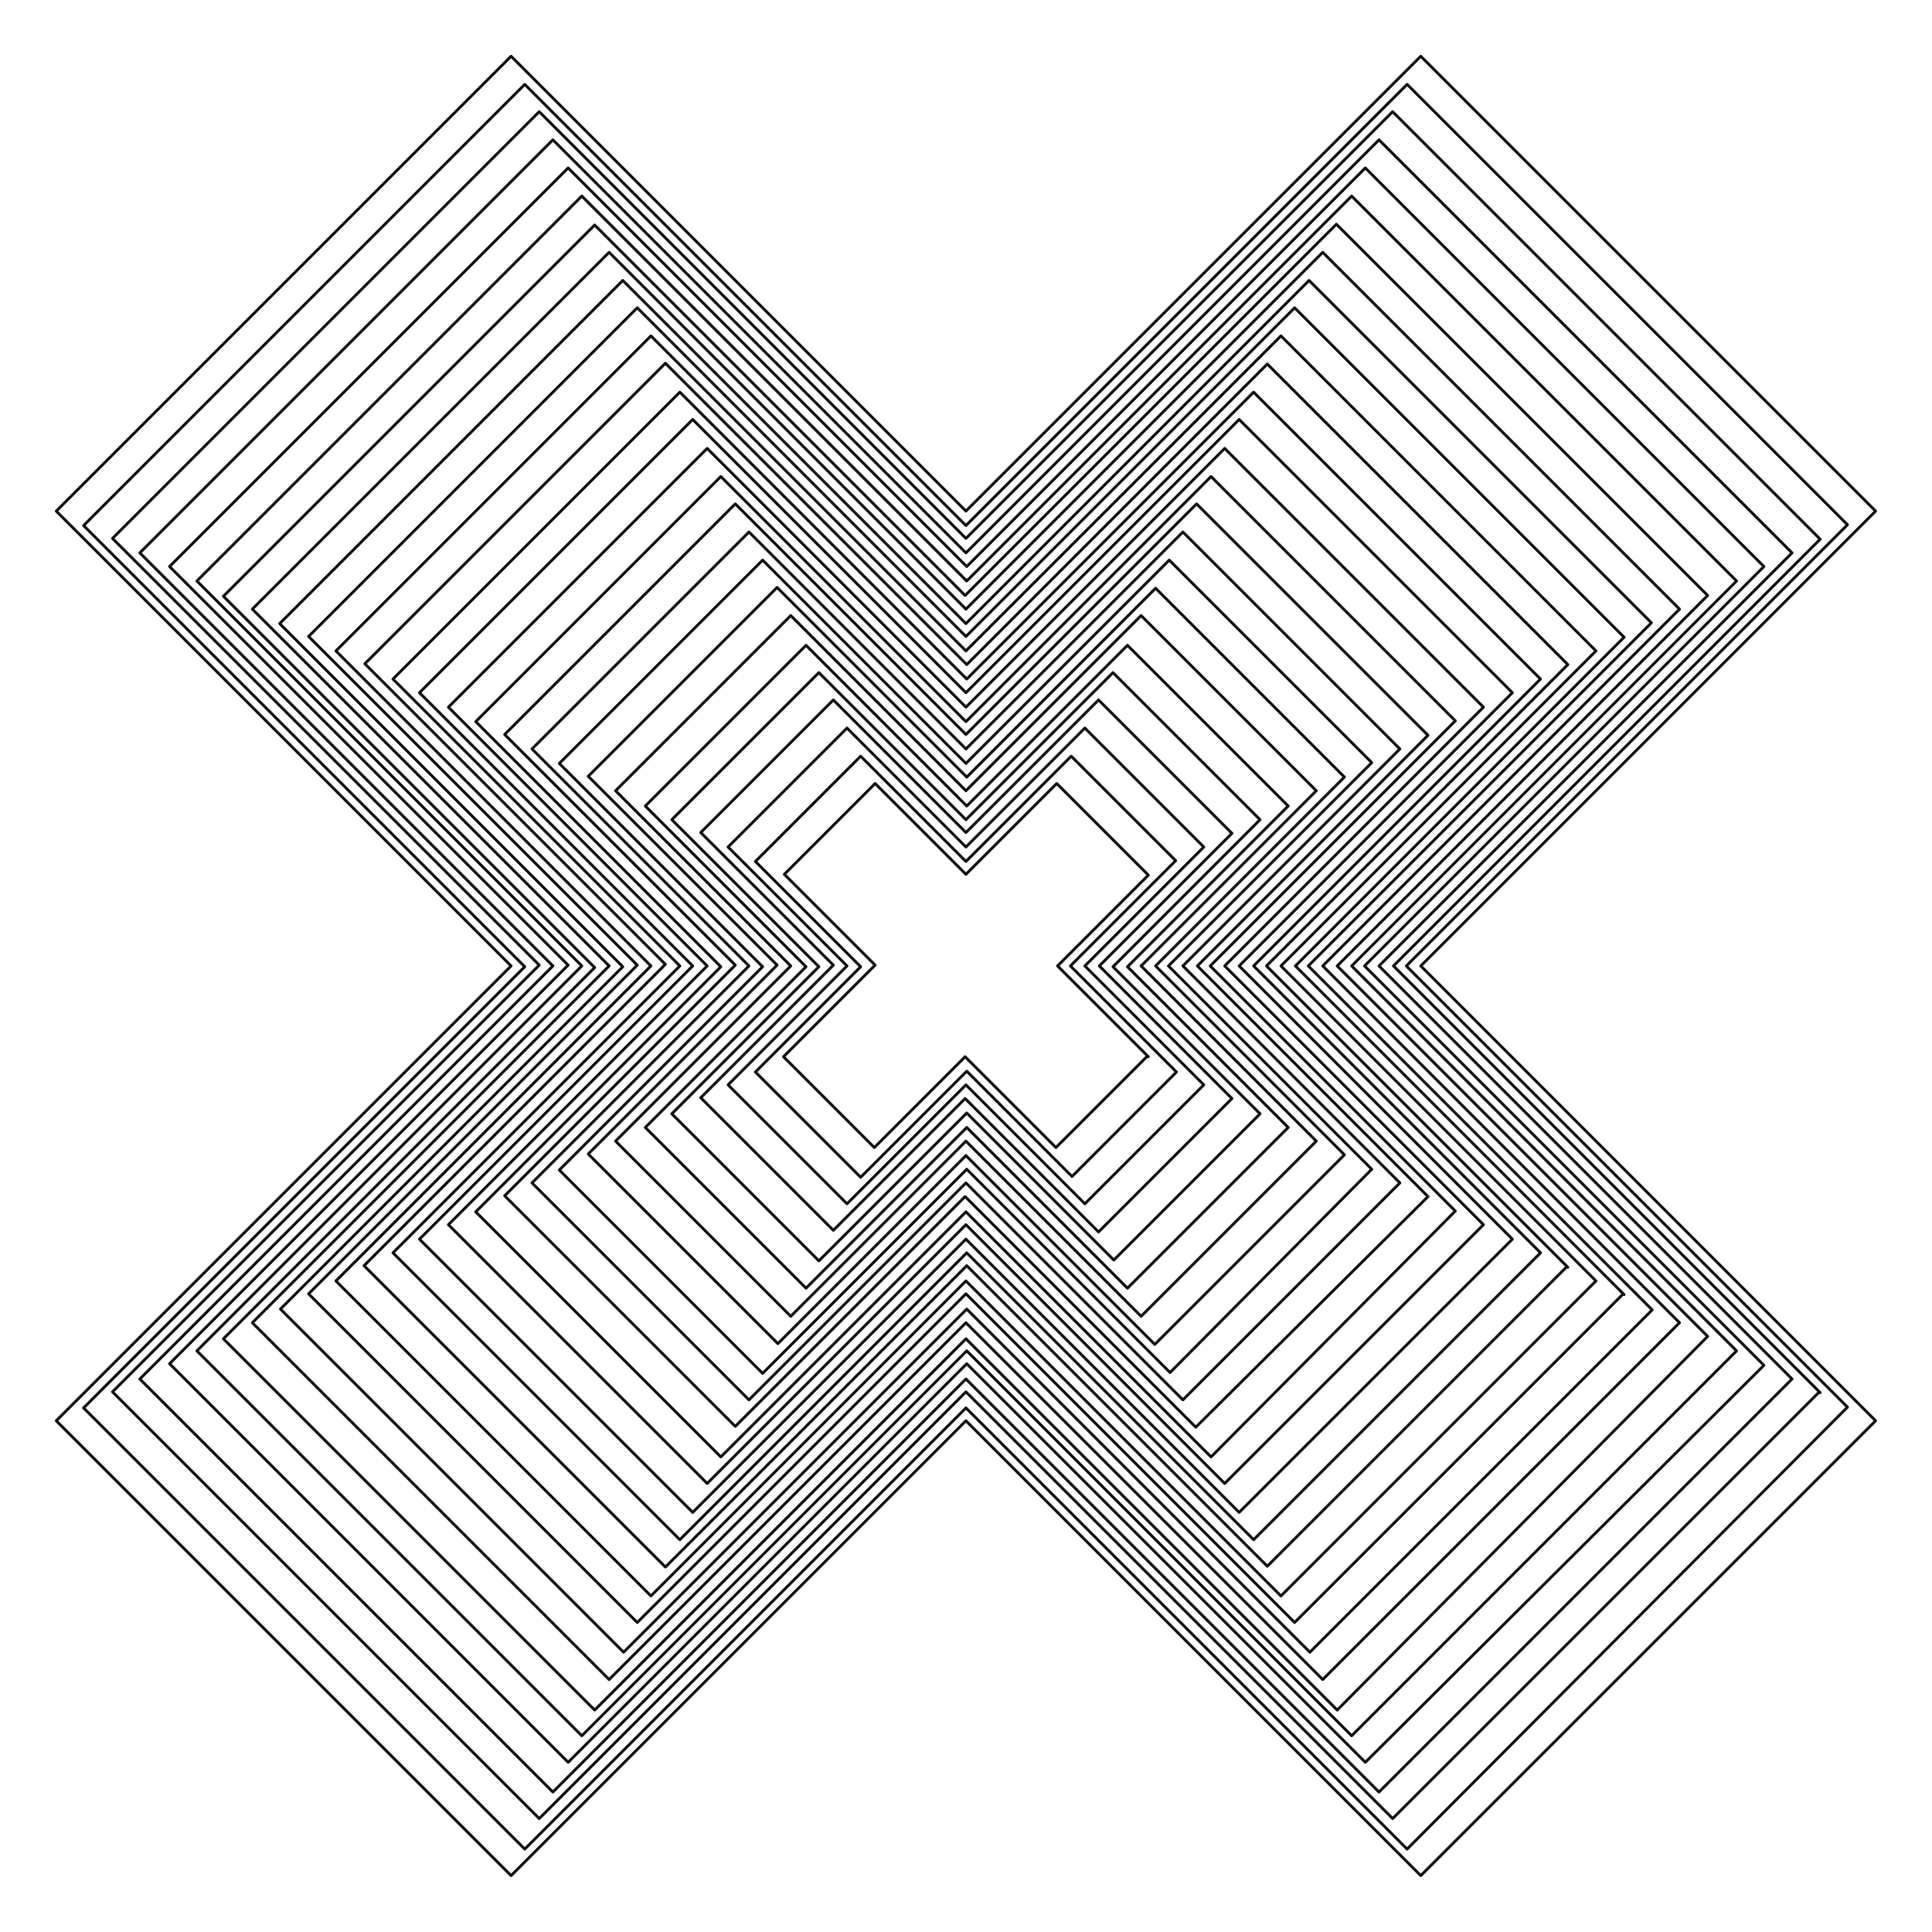 <?xml version="1.0" encoding="utf-8"?>
<!-- Generator: Adobe Illustrator 26.2.1, SVG Export Plug-In . SVG Version: 6.00 Build 0)  -->
<svg version="1.1" id="Layer_1" xmlns="http://www.w3.org/2000/svg" xmlns:xlink="http://www.w3.org/1999/xlink" x="0px" y="0px"
	 viewBox="0 0 170 170" style="enable-background:new 0 0 170 170;" xml:space="preserve">
<style type="text/css">
	.st0{fill:none;stroke:#101010;stroke-width:0.25;stroke-linecap:round;stroke-linejoin:round;}
	.st1{clip-path:url(#SVGID_00000098187316943349653710000016491590021601173392_);}
</style>
<g transform="translate(120.208 0) rotate(45)">
	<path class="st0" d="M52.2,79.3H40.9V68H29.5v11.3H18.2v11.3h11.3V102h11.3V90.7h11.3V79.3z"/>
	<path class="st0" d="M54.8,78.5H41.7V65.4H28.7v13.1H15.6v13.1h13.1v13.1h13.1V91.5h13.1V78.5z"/>
	<path class="st0" d="M57.4,77.6H42.6V62.8H27.8v14.8H13v14.8h14.8v14.8h14.8V92.4h14.8V77.6z"/>
	<path class="st0" d="M60,76.7H43.5V60.2H26.9v16.5H10.4v16.5h16.5v16.5h16.5V93.3H60V76.7z"/>
	<path class="st0" d="M62.6,75.9H44.4V57.6H26.1v18.3H7.8v18.3h18.3v18.3h18.3V94.1h18.3V75.9z"/>
	<path class="st0" d="M65.3,75h-20V55h-20v20h-20v20h20v20h20V95h20V75z"/>
	<path class="st0" d="M67.9,74.1H46.1V52.3H24.3v21.8H2.5v21.8h21.8v21.8h21.8V95.9h21.8V74.1z"/>
	<path class="st0" d="M70.5,73.2H47V49.7H23.5v23.5H-0.1v23.5h23.5v23.5H47V96.8h23.5V73.2z"/>
	<path class="st0" d="M73.1,72.4H47.8V47.1H22.6v25.3H-2.7v25.3h25.3v25.3h25.3V97.6h25.3L73.1,72.4z"/>
	<path class="st0" d="M75.7,71.5h-27v-27h-27v27h-27v27h27v27h27v-27h27V71.5z"/>
	<path class="st0" d="M78.3,70.6H49.6V41.9H20.8v28.7H-7.9v28.7h28.7v28.7h28.7V99.4h28.7L78.3,70.6z"/>
	<path class="st0" d="M80.9,69.8H50.4V39.3H20v30.5h-30.5v30.5H20v30.5h30.5v-30.5h30.5L80.9,69.8z"/>
	<path class="st0" d="M83.5,68.9H51.3V36.7H19.1v32.2h-32.2v32.2h32.2v32.2h32.2v-32.2h32.2V68.9z"/>
	<path class="st0" d="M86.2,68h-34v-34h-34v34h-34v34h34v34h34v-34h34V68z"/>
	<path class="st0" d="M88.8,67.1H53.1V31.4H17.4v35.7h-35.7v35.7h35.7v35.7h35.7v-35.7h35.7V67.1z"/>
	<path class="st0" d="M91.4,66.3H53.9V28.8H16.5v37.4H-21v37.4h37.4v37.5h37.5v-37.5h37.4V66.3z"/>
	<path class="st0" d="M94,65.4H54.8V26.2H15.6v39.2h-39.2v39.2h39.2v39.2h39.2v-39.2H94L94,65.4z"/>
	<path class="st0" d="M96.6,64.5H55.7V23.6H14.7v40.9h-40.9v40.9h40.9v40.9h40.9v-40.9h40.9V64.5z"/>
	<path class="st0" d="M99.2,63.7H56.5V21H13.9v42.7h-42.7v42.7h42.7V149h42.7v-42.7h42.7V63.7z"/>
	<path class="st0" d="M101.8,62.8H57.4V18.4H13v44.4h-44.4v44.4H13v44.4h44.4v-44.4h44.4L101.8,62.8z"/>
	<path class="st0" d="M104.4,61.9H58.3V15.8H12.1v46.2H-34v46.2h46.2v46.2h46.2v-46.2h46.2L104.4,61.9z"/>
	<path class="st0" d="M107.1,61H59.2V13.1H11.3V61h-47.9v47.9h47.9v47.9h47.9v-47.9h47.9L107.1,61z"/>
	<path class="st0" d="M109.7,60.2H60V10.5H10.4v49.6h-49.6v49.6h49.6v49.6H60v-49.6h49.6L109.7,60.2z"/>
	<path class="st0" d="M112.3,59.3H60.9V7.9H9.5v51.4h-51.4v51.4H9.5v51.4h51.4v-51.4h51.4L112.3,59.3z"/>
	<path class="st0" d="M114.9,58.4H61.8V5.3H8.6v53.1h-53.1v53.1H8.6v53.1h53.1v-53.1h53.1V58.4z"/>
	<path class="st0" d="M117.5,57.6H62.6V2.7H7.8v54.9h-54.9v54.9H7.8v54.9h54.9v-54.9h54.9L117.5,57.6z"/>
	<g transform="translate(0 0)">
		<g>
			<defs>
				
					<rect id="SVGID_1_" x="-49.8" y="0" transform="matrix(0.707 -0.707 0.707 0.707 -49.792 49.792)" width="170" height="170"/>
			</defs>
			<clipPath id="SVGID_00000032649887684301843840000012418435413829040259_">
				<use xlink:href="#SVGID_1_"  style="overflow:visible;"/>
			</clipPath>
			<g style="clip-path:url(#SVGID_00000032649887684301843840000012418435413829040259_);">
				<path class="st0" d="M120.1,56.7H63.5V0.1H6.9v56.6h-56.6v56.6H6.9v56.6h56.6v-56.6h56.6V56.7z"/>
			</g>
		</g>
	</g>
</g>
</svg>

